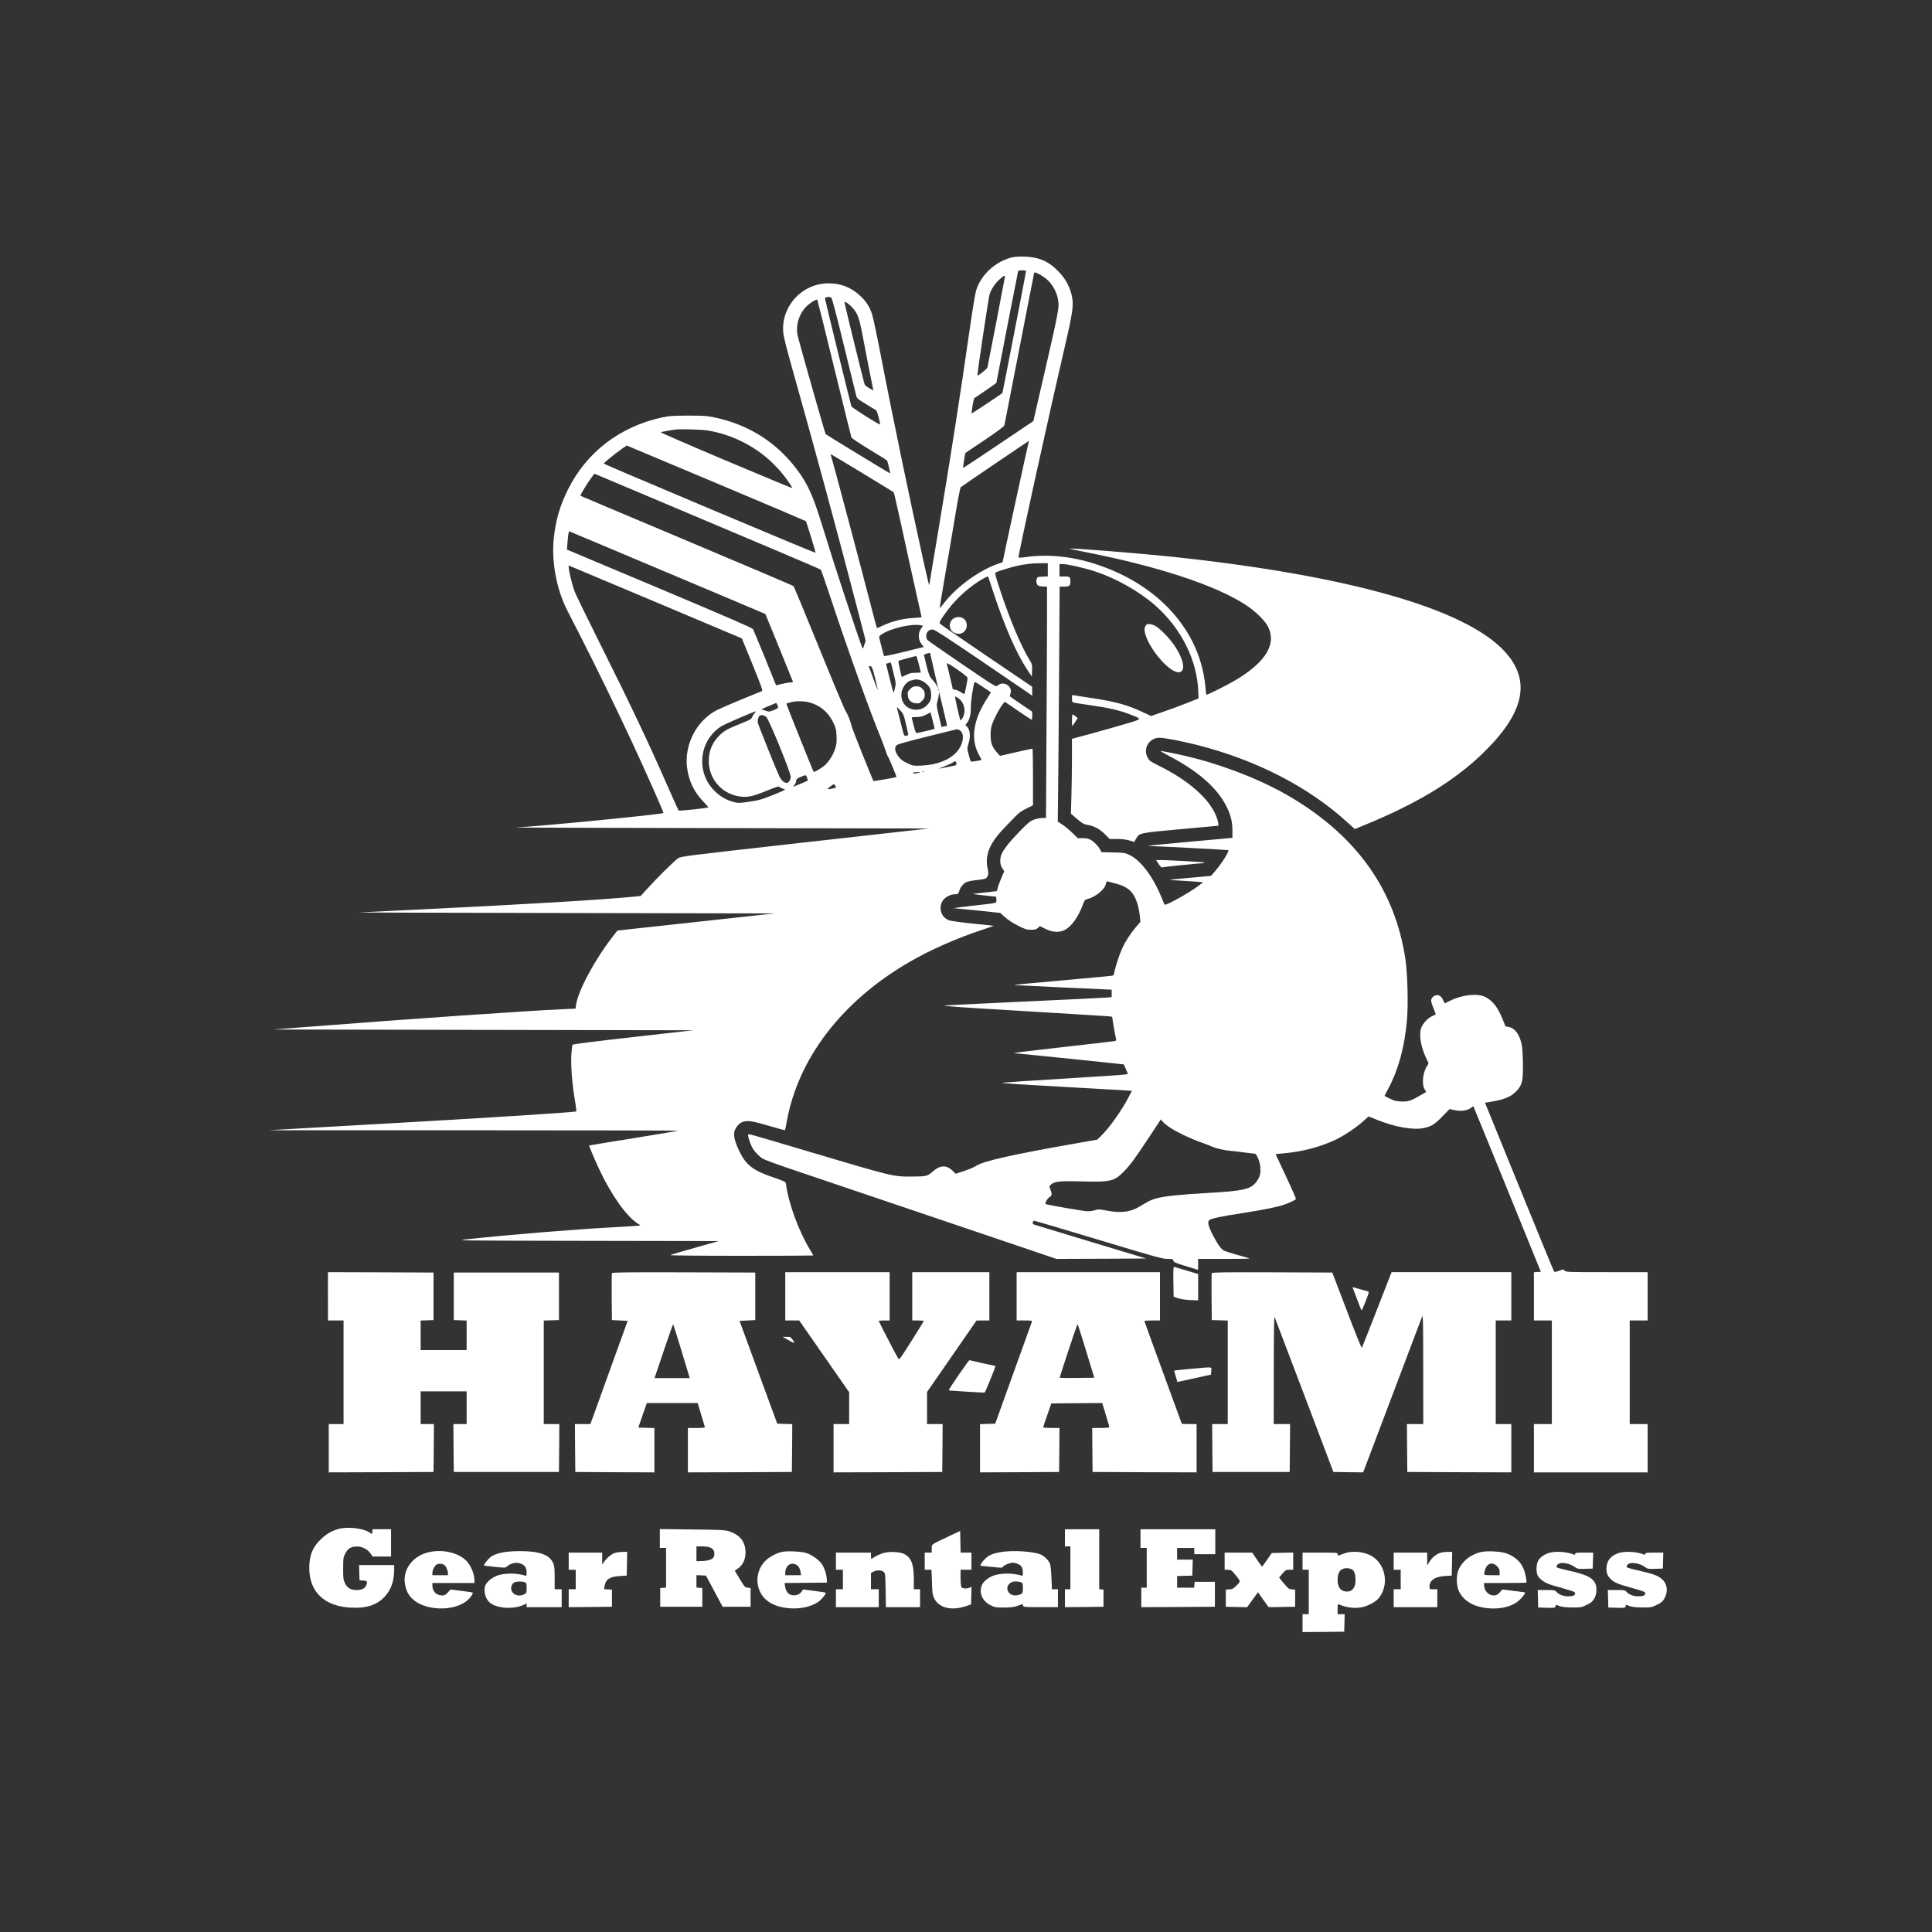 <?xml version="1.0" standalone="no"?>
<!DOCTYPE svg PUBLIC "-//W3C//DTD SVG 20010904//EN"
 "http://www.w3.org/TR/2001/REC-SVG-20010904/DTD/svg10.dtd">
<svg version="1.0" xmlns="http://www.w3.org/2000/svg"
 width="2480pt" height="2480pt" viewBox="0 0 2480 2480"
 preserveAspectRatio="xMidYMid meet">

<rect x="0" y="0" width="2480" height="2480" fill="#333333" stroke="none"/>

<g transform="translate(0,2480) scale(0.1,-0.1)"
fill="#ffffff" stroke="none">
<path d="M12986 21495 c-211 -54 -390 -219 -455 -419 -11 -33 -45 -236 -76
-451 -131 -914 -247 -1659 -415 -2664 -61 -360 -110 -659 -110 -664 0 -33 -15
28 -70 273 -173 780 -406 1898 -549 2645 -50 259 -102 505 -116 549 -33 101
-75 166 -158 243 -111 104 -248 157 -402 156 -335 -1 -602 -284 -582 -618 4
-63 34 -182 140 -560 261 -926 561 -2032 807 -2979 l112 -430 -18 -55 c-16
-51 -18 -53 -27 -30 -70 181 -361 1066 -513 1564 -119 388 -190 543 -333 730
-263 344 -614 564 -1046 656 -98 21 -136 24 -340 24 -201 -1 -243 -4 -335 -23
-543 -118 -971 -446 -1210 -927 -104 -211 -155 -386 -181 -620 -32 -299 33
-655 170 -925 21 -41 113 -221 204 -400 191 -376 441 -890 634 -1305 173 -372
405 -896 400 -901 -17 -17 -1560 -169 -1896 -186 -25 -2 1157 -5 2628 -8
l2674 -5 -1589 -178 c-1549 -174 -1590 -179 -1629 -204 -45 -29 -279 -261
-401 -396 l-79 -88 -90 -9 c-368 -38 -1477 -104 -2858 -170 -345 -16 -644 -31
-665 -32 -20 -2 1171 -5 2647 -8 l2683 -5 -1008 -110 -1008 -110 -59 -75
c-233 -299 -448 -700 -474 -886 l-5 -41 -152 -7 c-499 -23 -1921 -121 -3361
-233 l-360 -28 2693 -5 2692 -5 -772 -87 c-495 -56 -774 -91 -778 -99 -5 -6
-11 -58 -15 -115 -10 -151 7 -371 47 -612 11 -68 18 -125 16 -128 -12 -11
-1054 -78 -2398 -154 -393 -22 -902 -51 -1130 -64 l-415 -24 2629 -1 c1446 0
2627 -3 2625 -5 -2 -2 -260 -45 -574 -96 -313 -50 -571 -92 -572 -94 -4 -4 66
-171 130 -307 147 -316 343 -595 483 -688 l46 -30 -34 -5 c-18 -2 -168 -12
-333 -21 -477 -25 -1349 -97 -1855 -152 -165 -18 -163 -18 1530 -21 l1695 -3
-305 -86 c-168 -47 -309 -89 -315 -94 -5 -5 366 -9 913 -9 507 0 922 2 922 4
0 2 -18 33 -39 68 -151 249 -282 608 -313 857 -3 21 -21 30 -171 81 -253 87
-342 156 -428 335 -56 116 -76 201 -61 253 16 52 57 101 99 118 61 26 126 17
341 -47 112 -33 206 -58 208 -56 3 2 11 44 20 93 142 822 711 1566 1584 2069
269 156 607 304 932 411 81 27 146 49 145 50 -1 1 -121 14 -267 28 -146 15
-284 34 -307 42 -103 37 -142 162 -80 255 27 41 98 79 147 79 44 0 55 8 64 45
10 40 50 92 87 110 16 9 66 20 112 25 142 17 146 18 163 52 14 28 14 37 0 108
-34 169 30 320 217 514 39 41 100 104 135 140 46 49 84 76 147 107 l85 42 0
364 c0 199 -3 363 -7 363 -5 0 -100 -21 -213 -46 l-204 -47 -37 42 c-64 72
-83 123 -83 226 0 72 6 104 26 157 27 72 94 195 132 242 l24 28 170 -116 c93
-64 173 -116 176 -116 3 0 6 24 6 53 l-1 52 -140 95 c-78 52 -143 98 -145 101
-2 4 1 20 7 37 32 93 -93 170 -166 101 -21 -19 -24 -17 -455 276 -239 163
-441 303 -447 312 -7 9 -13 34 -13 54 0 45 36 79 82 79 22 0 168 -94 591 -381
309 -210 590 -402 625 -426 l62 -44 0 58 -1 58 -591 400 c-324 220 -592 405
-595 412 -7 17 20 63 101 171 123 163 296 315 463 408 29 15 54 26 56 24 2 -3
36 -103 75 -223 140 -423 290 -765 424 -967 l63 -95 3 78 c3 74 1 81 -33 137
-110 180 -252 518 -373 883 -63 190 -73 230 -61 238 22 14 185 65 264 83 108
25 201 36 308 36 l97 0 0 -85 0 -84 -67 -3 c-66 -3 -68 -4 -76 -34 -7 -22 -5
-40 4 -60 13 -26 20 -29 72 -32 l57 -3 0 -412 c0 -227 -3 -895 -7 -1484 l-6
-1073 -48 0 c-27 0 -74 -10 -106 -21 -51 -19 -75 -39 -191 -158 -132 -136
-209 -236 -231 -300 -19 -59 -14 -124 15 -166 l25 -38 -35 -82 c-19 -45 -41
-102 -47 -127 l-13 -46 -85 -11 c-47 -6 -116 -13 -154 -17 -37 -4 -66 -8 -64
-10 3 -3 273 -34 293 -34 2 0 4 -18 4 -40 0 -47 29 -39 -300 -76 -204 -23
-280 -34 -229 -34 8 0 141 -13 297 -29 l282 -30 61 -55 c38 -34 101 -75 166
-108 93 -47 111 -53 168 -53 53 0 67 4 88 24 l26 23 72 -36 c88 -44 171 -49
244 -15 86 41 178 169 235 326 21 59 25 64 64 74 104 28 218 123 232 193 5 28
10 35 23 31 9 -2 51 -13 93 -24 84 -22 125 -40 177 -78 72 -55 123 -174 141
-331 l9 -85 -56 -66 c-72 -85 -136 -183 -178 -275 -38 -83 -89 -240 -100 -304
-5 -32 -12 -43 -28 -47 -12 -2 -276 -27 -587 -55 -585 -52 -673 -61 -668 -65
2 -1 283 -15 626 -31 l622 -28 0 -48 0 -47 -42 -5 c-24 -3 -493 -26 -1043 -51
-550 -25 -1027 -49 -1060 -53 -43 -5 239 -25 1005 -70 586 -35 1083 -66 1105
-68 l41 -6 21 -131 c12 -73 25 -142 29 -154 5 -18 1 -23 -17 -27 -13 -3 -307
-37 -654 -76 -546 -62 -687 -80 -624 -80 19 0 1394 -141 1395 -143 1 -1 13
-29 27 -62 l26 -60 -27 -7 c-15 -4 -364 -28 -777 -53 -412 -25 -775 -49 -805
-53 -38 -5 182 -20 720 -50 426 -24 812 -46 858 -49 l82 -6 -51 -96 c-91 -172
-244 -385 -351 -488 l-43 -42 -290 -51 c-813 -143 -1178 -226 -1269 -288 -21
-15 -89 -43 -149 -63 l-110 -36 -38 38 c-75 75 -157 74 -245 -1 -79 -69 -88
-72 -273 -73 -251 -1 -230 -6 -1361 330 -739 220 -737 219 -746 210 -9 -9 21
-106 48 -160 26 -52 93 -123 142 -152 23 -13 174 -69 336 -124 162 -55 1001
-339 1863 -630 l1568 -531 576 2 576 3 -709 214 c-390 118 -719 218 -731 222
-15 6 -20 14 -16 28 3 12 12 21 20 21 7 0 379 -110 826 -245 736 -222 818
-245 884 -245 66 0 72 -2 75 -22 3 -20 23 -29 158 -70 85 -26 156 -48 158 -48
1 0 2 32 2 70 l0 70 332 0 c182 0 329 2 326 5 -2 3 -69 23 -149 45 -79 22
-158 47 -176 56 -40 21 -81 78 -149 209 -55 107 -67 162 -40 184 23 19 161 49
406 86 283 44 455 78 547 109 76 26 148 60 158 75 3 6 -55 137 -128 293 l-133
283 130 13 c224 21 456 84 643 173 105 50 269 160 354 238 l67 60 112 -45
c228 -91 454 -132 591 -105 101 20 144 46 244 150 l93 95 52 -12 c94 -22 184
-9 231 34 10 9 21 15 22 13 2 -2 198 -481 435 -1064 l431 -1060 -45 -3 -44 -3
0 -310 0 -309 115 0 115 0 0 -665 0 -665 -115 0 -115 0 0 -310 0 -310 730 0
730 0 0 310 0 310 -115 0 -115 0 0 665 0 665 115 0 115 0 0 310 0 310 -523 0
c-505 0 -525 1 -541 19 -18 19 -19 19 -72 -1 -33 -13 -58 -17 -64 -12 -5 5
-206 495 -448 1089 l-440 1080 51 8 c193 31 273 62 348 137 75 75 89 126 88
322 0 90 -5 195 -9 234 -19 153 -83 254 -172 271 l-43 9 -38 94 c-62 152 -125
233 -220 282 -96 50 -296 30 -447 -45 -36 -18 -68 -33 -71 -35 -4 -2 -14 15
-23 37 -28 71 -88 89 -136 41 -27 -27 -25 -55 10 -140 17 -40 30 -76 30 -79 0
-3 -20 -14 -45 -24 -59 -25 -128 -102 -145 -162 -27 -95 4 -253 77 -398 24
-48 24 -48 5 -75 -57 -80 -75 -236 -36 -302 l21 -36 -76 -45 c-115 -69 -156
-82 -248 -78 -66 3 -90 10 -145 38 l-66 33 53 102 c126 238 204 525 235 865
18 194 8 605 -19 786 -132 881 -612 1565 -1451 2070 -351 211 -809 397 -1261
514 -141 37 -402 91 -432 91 -6 0 42 -29 108 -63 379 -198 621 -412 740 -652
55 -111 75 -193 75 -310 l0 -90 -537 -49 c-487 -44 -595 -55 -522 -56 106 -2
1001 -49 1006 -53 15 -15 -93 -184 -179 -281 l-43 -49 -255 -23 c-324 -30
-321 -29 -155 -37 77 -4 178 -11 225 -15 l85 -7 -70 -52 c-123 -91 -412 -252
-425 -235 -3 4 -17 34 -30 67 -110 280 -271 498 -419 569 -63 30 -72 31 -214
34 l-147 3 -16 30 c-24 47 -84 109 -127 131 -27 13 -59 20 -100 19 l-62 0 -70
68 c-38 37 -96 85 -129 107 l-58 38 6 551 c3 302 9 981 12 1508 l6 957 57 0
c67 0 81 11 81 61 0 64 -5 69 -76 69 l-64 0 0 80 0 80 36 0 c66 0 286 -50 427
-97 268 -89 562 -255 763 -432 336 -294 542 -705 556 -1111 l3 -85 -140 -56
c-77 -31 -214 -82 -305 -113 l-164 -57 -96 45 c-209 98 -356 139 -670 186
-113 17 -215 33 -227 36 -21 6 -23 3 -23 -39 0 -25 5 -49 10 -52 6 -4 104 -20
218 -36 248 -35 378 -65 516 -119 162 -63 165 -57 -59 -123 -108 -32 -306 -88
-440 -125 l-245 -66 0 -256 c0 -141 -3 -358 -7 -481 l-6 -224 79 -67 c69 -59
85 -68 138 -77 84 -15 156 -54 223 -123 l58 -58 97 0 c66 0 115 -6 157 -19
l61 -19 22 40 c44 77 36 75 566 124 262 24 480 44 485 44 14 0 7 51 -18 116
-86 228 -359 469 -749 660 -106 53 -112 57 -137 105 -58 114 24 248 153 249
66 0 289 -43 491 -94 760 -195 1420 -535 1920 -989 l98 -89 117 48 c673 275
1143 559 1508 907 554 529 647 949 296 1328 -509 549 -2009 974 -4282 1214
-385 40 -1210 107 -1298 104 -15 0 61 -18 168 -39 958 -186 1703 -431 2093
-686 116 -76 239 -194 279 -269 121 -227 -18 -461 -414 -697 -101 -60 -367
-193 -372 -186 -2 1 -9 57 -15 123 -73 698 -591 1279 -1376 1544 -324 109
-631 142 -938 99 -43 -6 -80 -8 -83 -6 -10 10 374 1759 582 2653 119 512 130
590 100 720 -26 109 -79 206 -162 293 -126 135 -252 191 -439 198 -76 2 -128
-1 -169 -11z m184 -179 c0 -15 -300 -1559 -303 -1562 -129 -90 -391 -263 -394
-260 -7 6 25 189 34 195 5 3 70 48 146 99 75 51 137 95 137 98 0 8 269 1391
277 1422 4 19 12 22 54 22 35 0 49 -4 49 -14z m297 -130 c71 -79 114 -178 120
-279 6 -85 -19 -201 -296 -1397 l-26 -115 -449 -302 c-247 -167 -451 -301
-453 -299 -4 3 26 189 30 192 1 0 113 76 248 167 174 117 248 173 252 189 3
13 89 455 192 983 102 528 188 966 190 973 8 23 140 -54 192 -112z m-567 63
c0 -10 -213 -1115 -225 -1166 -4 -18 -110 -103 -128 -103 -8 0 143 1005 157
1047 23 66 70 136 128 188 50 45 68 54 68 34z m-2228 -271 c9 -8 69 -235 162
-618 81 -333 152 -621 157 -641 8 -33 21 -44 127 -107 64 -39 123 -75 130 -80
12 -8 55 -172 48 -180 -9 -8 -358 213 -367 232 -9 22 -339 1368 -339 1385 0
20 60 26 82 9z m37 -903 c117 -478 216 -879 220 -890 5 -11 105 -78 230 -154
122 -73 225 -138 229 -145 6 -10 42 -159 38 -163 -2 -2 -816 493 -827 504 -8
8 -297 1023 -356 1248 -34 130 5 279 98 380 45 49 139 110 150 97 3 -4 102
-398 218 -877z m231 778 c65 -70 88 -128 126 -326 56 -294 134 -690 140 -715
l5 -24 -52 29 c-28 15 -55 37 -60 48 -10 22 -259 1037 -259 1055 0 18 58 -20
100 -67z m-1864 -1578 c299 -45 600 -192 822 -401 52 -48 122 -124 156 -168
66 -84 120 -166 114 -171 -2 -2 -384 157 -850 353 -465 196 -841 360 -835 363
7 4 46 12 87 19 41 6 82 13 90 15 50 10 327 3 416 -10z m4129 -147 c-9 -27
-335 -1528 -335 -1543 0 -2 -24 -11 -52 -20 -235 -77 -541 -297 -699 -505 -29
-38 -55 -68 -56 -66 -2 2 28 187 67 412 39 225 98 571 130 768 34 204 65 365
72 372 11 11 868 592 875 594 1 0 0 -6 -2 -12z m-4012 -529 c628 -264 1145
-484 1150 -488 10 -10 130 -401 125 -407 -6 -6 -2718 1137 -2718 1145 0 16
275 229 298 231 1 0 516 -216 1145 -481z m1874 130 c219 -133 401 -244 405
-248 4 -3 52 -215 108 -471 55 -256 134 -614 175 -796 41 -181 75 -333 75
-336 0 -3 -48 -8 -107 -11 -132 -7 -276 -42 -385 -95 -43 -21 -81 -36 -82 -33
-2 3 -32 114 -66 246 -117 456 -508 1926 -525 1973 -2 6 -3 12 0 12 2 0 183
-108 402 -241z m-2852 -256 c1622 -684 2311 -976 2321 -986 6 -7 71 -192 143
-412 200 -605 494 -1424 621 -1730 23 -55 52 -133 65 -173 13 -41 29 -80 35
-87 11 -13 112 -257 107 -260 -7 -5 -291 -54 -294 -51 -11 11 -266 650 -279
699 -20 80 -50 153 -83 208 -16 25 -169 391 -341 815 -172 423 -318 774 -324
780 -6 7 -623 269 -1371 584 -748 315 -1362 574 -1364 576 -6 6 77 145 129
216 l49 67 38 -15 c21 -9 268 -113 548 -231z m351 -1023 c691 -291 1258 -530
1259 -532 2 -3 330 -807 350 -860 6 -15 1 -18 -26 -18 -19 0 -68 -8 -110 -18
l-77 -19 -142 351 c-78 193 -148 360 -155 372 -9 14 -369 170 -1200 520
l-1187 499 6 85 c7 88 16 150 22 150 2 0 569 -238 1260 -530z m-152 -377
l1109 -468 137 -335 c114 -280 134 -336 121 -341 -260 -105 -531 -219 -582
-246 -260 -135 -419 -448 -379 -742 23 -170 93 -313 210 -432 37 -38 65 -71
61 -73 -19 -11 -372 -48 -380 -40 -4 5 -63 133 -129 285 -259 590 -487 1072
-881 1859 -164 328 -311 629 -326 670 -43 122 -89 330 -72 330 1 0 502 -210
1111 -467z m3404 -299 l30 -6 -23 -34 c-44 -65 -41 -147 9 -209 l24 -30 -252
-62 c-138 -34 -254 -58 -257 -55 -3 4 -18 57 -33 117 -15 61 -29 117 -31 125
-3 10 13 26 48 47 124 74 374 129 485 107z m122 -360 c0 -4 23 -103 50 -221
28 -118 50 -217 50 -221 -1 -4 -7 7 -15 25 -7 18 -32 52 -55 77 -38 42 -45 57
-76 178 -18 73 -34 136 -34 140 0 4 15 12 33 17 41 12 47 12 47 5z m-146 -139
c14 -57 26 -106 26 -107 0 -2 -30 -3 -68 -4 -53 0 -78 -6 -120 -28 -30 -15
-55 -26 -57 -24 -7 9 -46 200 -42 205 5 4 205 59 228 62 4 1 18 -46 33 -104z
m-305 -305 c-7 -33 -16 -60 -19 -60 -3 0 -26 83 -51 185 l-46 185 31 8 31 9
34 -134 c32 -128 33 -136 20 -193z m931 130 c1 -32 -35 -210 -42 -210 -4 0
-24 11 -44 25 -20 13 -51 27 -69 31 l-34 6 -36 156 c-20 87 -39 165 -42 175
-3 12 42 -13 131 -74 75 -51 136 -100 136 -109z m-1188 0 c21 -80 36 -149 35
-153 -1 -5 -17 34 -36 85 -18 51 -44 121 -57 156 l-24 63 23 -3 c20 -3 26 -19
59 -148z m581 -31 c44 -12 102 -59 124 -103 9 -18 16 -55 16 -89 0 -48 -5 -65
-29 -100 -41 -57 -95 -87 -162 -87 -113 0 -192 78 -192 190 0 84 60 171 128
186 15 3 32 7 37 9 19 6 40 5 78 -6z m812 -92 c50 -33 92 -61 94 -63 1 -1 -20
-38 -49 -81 -177 -270 -214 -521 -105 -720 20 -36 35 -66 33 -68 -10 -7 -131
-25 -136 -20 -4 4 -16 43 -28 88 -20 80 -20 83 -2 140 31 100 20 188 -27 227
-14 11 -14 15 -1 29 39 43 60 114 58 201 -1 72 23 252 44 323 6 20 0 23 119
-56z m-578 -39 c-3 -8 -6 -5 -6 6 -1 11 2 17 5 13 3 -3 4 -12 1 -19z m63 -250
c27 -111 48 -203 47 -204 -1 -1 -18 -5 -37 -9 l-35 -6 -33 140 c-32 136 -33
141 -18 192 9 29 17 69 17 88 1 20 3 28 6 19 2 -10 26 -108 53 -220z m191 149
c78 -52 104 -171 55 -252 -17 -28 -26 -36 -30 -25 -16 44 -72 300 -66 300 4 0
22 -10 41 -23z m-1918 -52 c140 -36 244 -121 308 -250 38 -76 42 -93 47 -178
4 -78 1 -107 -17 -165 -25 -83 -85 -176 -144 -224 -40 -34 -126 -83 -132 -76
-9 9 -354 872 -351 875 2 3 26 11 53 18 65 18 167 18 236 0z m-396 -69 c-3 -7
-30 -22 -61 -34 -51 -19 -58 -20 -90 -7 -20 8 -46 15 -58 15 -13 1 24 20 82
44 l105 43 13 -24 c8 -14 11 -30 9 -37z m1643 -214 c18 -73 30 -135 28 -137
-1 -2 -14 -6 -28 -10 -25 -6 -26 -5 -69 172 -24 98 -46 185 -49 193 -3 8 15
-7 41 -35 44 -48 47 -56 77 -183z m-1940 148 c-11 -11 -26 -34 -33 -52 -13
-30 -27 -38 -138 -82 -175 -70 -215 -91 -277 -149 -95 -91 -143 -200 -144
-330 -2 -245 182 -445 427 -464 88 -7 153 9 331 82 121 50 138 54 153 41 9 -8
31 -18 50 -23 33 -8 28 -11 -132 -76 -149 -60 -181 -69 -307 -88 -131 -19
-144 -19 -201 -4 -94 24 -177 72 -250 146 -239 240 -196 642 88 825 42 27 419
191 446 193 4 1 -2 -8 -13 -19z m2307 -206 c-7 -4 -219 -54 -230 -54 -10 0
-22 29 -36 88 -12 48 -24 94 -27 103 -3 13 7 15 60 15 52 0 76 6 123 30 l58
30 27 -105 c15 -58 26 -106 25 -107z m-2162 154 c36 -31 315 -713 315 -769 0
-38 -26 -79 -50 -79 -36 0 -74 35 -100 93 -52 115 -263 642 -271 676 -5 23 -3
46 6 68 11 27 19 33 44 33 17 0 41 -10 56 -22z m2478 -169 c76 -35 58 -183
-35 -284 -92 -101 -251 -163 -443 -172 -103 -5 -114 -4 -168 21 -80 35 -110
58 -146 113 -36 54 -40 101 -11 128 13 12 152 51 392 110 205 51 376 93 380
94 4 1 18 -4 31 -10z m-38 -420 c4 -12 3 -24 -2 -29 -4 -4 -48 -15 -98 -24
-49 -10 -101 -20 -115 -22 -14 -3 14 10 62 29 48 19 97 41 110 50 31 21 35 21
43 -4z m-412 -116 c-7 -2 -19 -2 -25 0 -7 3 -2 5 12 5 14 0 19 -2 13 -5z m-68
-13 c-44 -11 -75 -11 -75 0 0 6 23 9 53 9 44 -1 48 -2 22 -9z m-1436 -61 c6
-18 11 -34 11 -36 0 -5 -60 -32 -138 -62 l-54 -21 21 26 c12 15 21 38 21 51 0
19 10 29 53 48 68 31 73 31 86 -6z m371 -125 c0 -10 -97 -30 -106 -21 -2 2 15
18 39 35 38 28 43 29 55 14 6 -8 12 -21 12 -28z m4290 -4369 c88 -58 267 -144
395 -188 55 -20 121 -45 146 -56 54 -24 156 -47 254 -56 39 -3 119 -13 178
-21 59 -8 112 -14 117 -14 20 0 63 -105 68 -166 6 -83 -2 -122 -40 -178 -73
-112 -159 -133 -661 -161 -324 -18 -519 -39 -623 -65 -76 -20 -101 -32 -219
-104 -120 -74 -246 -91 -421 -57 -104 20 -114 20 -164 5 -29 -9 -74 -14 -99
-12 -85 8 -520 84 -529 93 -12 11 22 72 48 87 35 20 37 40 13 99 -16 42 -16
42 10 65 47 40 118 47 403 39 361 -10 410 2 535 132 82 84 135 157 323 441
l147 223 25 -30 c14 -17 56 -51 94 -76z"/>
<path d="M11683 15955 c-33 -33 -35 -39 -30 -81 3 -31 13 -55 30 -71 16 -17
40 -27 71 -30 42 -5 48 -3 81 30 30 30 35 42 35 80 0 37 -5 51 -31 76 -25 26
-39 31 -76 31 -38 0 -50 -5 -80 -35z"/>
<path d="M12231 16854 c-62 -52 -48 -150 26 -180 98 -42 186 52 141 151 -26
57 -115 73 -167 29z"/>
<path d="M14704 16765 c-79 -121 263 -595 429 -595 17 0 32 9 43 25 46 71 -49
282 -200 442 -97 103 -155 144 -211 151 -38 4 -45 1 -61 -23z"/>
<path d="M13760 15555 c0 -41 2 -75 4 -75 2 0 19 23 37 51 l33 52 -30 23 c-16
13 -32 24 -36 24 -5 0 -8 -34 -8 -75z"/>
<path d="M14872 13710 c23 -34 38 -48 48 -44 13 6 473 53 523 54 9 0 17 4 17
8 0 7 -468 33 -583 32 l-37 0 32 -50z"/>
<path d="M15062 8349 l3 -194 55 -19 c34 -12 93 -21 158 -24 l102 -4 0 169 0
169 -147 44 c-82 24 -154 45 -161 48 -10 3 -12 -36 -10 -189z"/>
<path d="M4210 8160 l0 -310 100 0 100 0 0 -665 0 -665 -95 0 -95 0 0 -310 0
-310 673 2 672 3 3 308 2 307 -85 0 -85 0 0 210 0 210 295 0 295 0 0 -210 0
-210 -85 0 -85 0 2 -307 3 -308 675 0 675 0 3 308 2 307 -100 0 -100 0 0 665
0 664 98 3 97 3 0 305 0 305 -675 0 -675 0 0 -305 0 -305 83 -3 82 -3 0 -189
0 -190 -295 0 -295 0 0 190 0 189 83 3 82 3 0 305 0 305 -677 3 -678 2 0 -310z"/>
<path d="M7855 8457 c-3 -7 -4 -145 -3 -307 l3 -295 101 -5 101 -5 -224 -620
c-122 -341 -230 -639 -239 -662 l-16 -43 -99 0 -99 0 2 -307 3 -308 508 -3
507 -2 0 285 0 284 -103 3 -103 3 54 158 55 157 326 0 327 0 44 -147 c24 -82
46 -154 48 -160 3 -10 -22 -13 -107 -13 l-111 0 0 -285 0 -285 668 2 667 3 3
307 2 307 -96 3 -97 3 -242 660 -242 660 101 5 101 5 0 305 0 305 -918 3
c-733 2 -919 0 -922 -11z m888 -980 c54 -177 100 -332 104 -344 l5 -23 -225 0
-225 0 116 345 c65 190 119 345 122 345 3 0 49 -145 103 -323z"/>
<path d="M10080 8160 l0 -310 89 0 90 0 320 -460 321 -461 0 -204 0 -205 -100
0 -100 0 0 -310 0 -310 698 2 697 3 3 308 2 307 -100 0 -100 0 0 206 0 206
318 459 317 458 83 1 82 0 0 310 0 310 -495 0 -495 0 0 -310 0 -310 76 0 c42
0 74 -4 72 -8 -1 -5 -73 -120 -158 -255 -137 -218 -157 -245 -168 -229 -15 20
-252 477 -252 486 0 3 32 6 70 6 l70 0 0 310 0 310 -670 0 -670 0 0 -310z"/>
<path d="M13050 8160 l0 -310 101 0 c91 0 100 -2 95 -17 -4 -10 -111 -308
-239 -663 l-232 -645 -98 -3 -97 -3 0 -309 0 -310 508 2 507 3 3 283 2 282
-105 0 c-58 0 -105 3 -105 8 0 4 24 75 53 157 l52 150 327 3 327 2 26 -87 c15
-49 35 -117 46 -152 10 -35 19 -67 19 -72 0 -5 -50 -9 -110 -9 l-110 0 2 -282
3 -283 668 -3 667 -2 0 310 0 310 -95 0 c-52 0 -95 2 -95 4 0 2 -108 298 -240
657 -132 360 -240 657 -240 661 0 5 45 8 100 8 l100 0 0 310 0 310 -920 0
-920 0 0 -310z m896 -715 l101 -330 -220 -3 c-121 -1 -222 0 -224 2 -4 4 194
602 223 676 8 20 0 44 120 -345z"/>
<path d="M15555 8457 c-3 -7 -4 -145 -3 -307 l3 -295 103 -3 102 -3 0 -664 0
-665 -100 0 -100 0 2 -307 3 -308 495 0 495 0 3 308 2 307 -105 0 -105 0 1
698 c0 455 4 690 10 677 5 -11 177 -463 382 -1005 l373 -985 191 -3 191 -2 20
52 c11 29 178 472 372 983 194 512 358 946 365 965 12 30 14 -75 14 -672 l1
-708 -105 0 -105 0 2 -307 3 -308 668 -3 667 -2 0 310 0 310 -100 0 -100 0 0
665 0 665 100 0 100 0 0 310 0 310 -769 0 -768 0 -188 -482 c-103 -266 -191
-486 -194 -490 -4 -5 -91 211 -193 480 l-186 487 -771 3 c-616 2 -773 0 -776
-11z"/>
<path d="M17386 8212 c72 -192 88 -232 93 -232 3 0 27 54 52 119 45 116 46
120 25 125 -12 3 -60 17 -108 30 l-87 24 25 -66z"/>
<path d="M10118 7599 c40 -23 75 -39 77 -37 3 2 -7 21 -21 41 -23 35 -28 37
-77 37 l-52 0 73 -41z"/>
<path d="M12310 7157 c-69 -100 -126 -188 -128 -194 -2 -7 5 -13 15 -13 10 0
112 -7 227 -15 115 -8 212 -12 216 -10 9 5 143 335 138 340 -1 1 -41 10 -88
20 -47 9 -119 25 -162 36 -42 10 -80 19 -85 19 -4 -1 -64 -83 -133 -183z"/>
<path d="M15286 7229 c-115 -11 -210 -20 -212 -22 -2 -1 6 -35 18 -74 l21 -72
31 6 c17 4 114 25 216 47 l185 41 3 48 c4 55 37 52 -262 26z"/>
<path d="M4350 5175 c-91 -25 -159 -64 -229 -131 -107 -101 -151 -208 -151
-371 0 -311 197 -496 545 -510 196 -8 326 36 425 144 83 91 119 196 120 351
l0 52 -225 0 -226 0 3 -97 3 -98 48 -3 c53 -3 60 -18 33 -71 -19 -36 -55 -51
-123 -51 -72 0 -114 25 -145 88 -21 42 -23 61 -23 187 0 129 2 144 25 189 33
65 66 88 134 94 73 6 151 -30 191 -88 l28 -40 118 0 119 0 0 175 0 175 -120 0
-120 0 0 -30 c0 -35 -3 -36 -38 -11 -76 53 -279 77 -392 46z"/>
<path d="M8470 5051 l0 -121 40 0 40 0 0 -254 0 -255 -37 -3 -38 -3 0 -120 0
-120 270 0 270 0 0 120 0 120 -37 3 -38 3 0 80 0 80 61 -3 61 -3 107 -200 107
-200 180 0 179 0 0 120 0 120 -38 5 c-35 5 -41 11 -101 111 l-64 107 43 30
c62 43 95 116 95 206 -1 139 -75 229 -225 274 -40 12 -135 16 -462 19 l-413 5
0 -121z m645 -115 c38 -16 55 -42 55 -84 0 -64 -52 -89 -187 -91 l-43 -1 0 95
0 95 70 0 c39 0 86 -6 105 -14z"/>
<path d="M13670 5060 l0 -110 35 0 35 0 0 -275 0 -275 -35 0 -35 0 0 -115 0
-115 248 2 247 3 0 110 0 110 -27 3 -28 3 0 385 0 384 -220 0 -220 0 0 -110z"/>
<path d="M14640 5050 l0 -120 40 0 40 0 0 -255 0 -255 -35 0 -35 0 0 -125 0
-125 473 2 472 3 0 160 0 160 -130 0 -130 0 -3 -37 -3 -38 -110 0 -109 0 0 75
0 74 98 3 97 3 3 103 3 102 -101 0 -100 0 0 75 0 75 110 0 110 0 0 -40 0 -40
135 0 135 0 0 160 0 160 -480 0 -480 0 0 -120z"/>
<path d="M12170 5075 c-227 -108 -210 -95 -210 -155 l0 -50 -45 0 -45 0 0
-110 0 -110 44 0 43 0 6 -160 c4 -142 8 -166 29 -207 61 -124 222 -163 408
-100 l65 22 3 112 3 113 -26 -10 c-44 -17 -93 -12 -105 9 -5 11 -10 65 -10
120 l0 101 70 0 70 0 0 110 0 110 -70 0 -69 0 -3 139 -3 139 -155 -73z"/>
<path d="M5498 4874 c-207 -50 -335 -229 -298 -416 15 -79 40 -128 90 -178
160 -160 542 -171 713 -20 38 33 73 87 64 97 -3 3 -68 12 -145 22 l-140 17
-34 -38 c-28 -31 -41 -38 -72 -38 -75 0 -126 52 -126 130 l0 30 270 0 270 0 0
33 c0 84 -46 194 -106 254 -105 105 -311 150 -486 107z m209 -166 c21 -17 43
-70 43 -103 l0 -25 -100 0 -100 0 0 25 c0 38 25 90 51 109 27 19 80 16 106 -6z"/>
<path d="M6465 4875 c-79 -14 -134 -35 -172 -65 -29 -23 -88 -99 -81 -105 2
-2 64 -10 138 -18 126 -13 136 -13 155 3 58 51 133 63 195 32 42 -21 60 -53
60 -110 0 -40 -2 -43 -22 -36 -98 31 -247 33 -340 4 -69 -21 -138 -73 -163
-121 -33 -64 -11 -172 47 -226 85 -80 309 -96 441 -33 l37 18 0 -24 0 -24 225
0 225 0 0 115 0 115 -45 0 -45 0 0 148 c0 120 -4 154 -19 187 -50 110 -180
156 -441 154 -69 0 -156 -7 -195 -14z m269 -385 c24 -9 26 -14 26 -74 0 -62
-1 -66 -30 -81 -98 -50 -201 26 -159 119 6 13 21 29 33 34 27 14 98 15 130 2z"/>
<path d="M10041 4880 c-72 -15 -167 -66 -216 -115 -152 -151 -132 -407 40
-525 170 -117 491 -115 648 5 43 33 95 101 85 111 -3 2 -69 13 -147 23 l-142
18 -19 -27 c-25 -36 -71 -54 -116 -47 -57 9 -85 44 -97 119 l-6 38 272 2 272
3 -2 43 c-3 64 -28 141 -63 194 -37 55 -129 121 -204 144 -60 19 -241 27 -305
14z m173 -162 c34 -15 54 -47 62 -97 l7 -41 -102 0 -101 0 0 31 c0 86 66 139
134 107z"/>
<path d="M12835 4875 c-93 -17 -142 -38 -188 -83 -46 -44 -74 -92 -55 -92 7 0
72 -7 143 -14 115 -12 131 -12 139 1 12 21 85 53 124 53 44 0 96 -23 116 -51
9 -14 16 -43 16 -72 0 -46 -1 -48 -22 -41 -98 31 -247 33 -340 4 -73 -22 -143
-77 -164 -127 -41 -98 4 -204 110 -258 56 -28 66 -30 175 -30 94 1 127 5 176
23 32 12 60 22 61 22 1 0 4 -9 7 -20 5 -19 14 -20 226 -20 l221 0 0 115 0 115
-38 0 -39 0 -6 143 c-3 78 -11 157 -16 176 -13 42 -63 96 -113 122 -87 45
-374 63 -533 34z m269 -385 c24 -9 26 -14 26 -74 0 -62 -1 -66 -30 -81 -16 -8
-48 -15 -70 -15 -53 0 -100 42 -100 90 0 50 47 90 104 90 24 0 56 -4 70 -10z"/>
<path d="M19003 4876 c-134 -34 -241 -123 -283 -234 -31 -80 -25 -205 12 -277
47 -92 138 -159 254 -189 199 -50 404 -18 514 81 48 43 90 103 73 103 -5 1
-71 9 -147 19 l-140 18 -36 -39 c-31 -32 -43 -38 -77 -38 -66 0 -123 62 -123
135 l0 25 268 0 c148 0 271 2 274 5 11 11 -14 132 -38 184 -42 93 -113 154
-223 193 -72 25 -253 33 -328 14z m213 -180 c28 -28 34 -42 34 -75 l0 -41
-100 0 c-110 0 -107 -2 -89 64 25 89 95 112 155 52z"/>
<path d="M7897 4867 c-47 -15 -99 -56 -138 -109 l-29 -41 0 76 0 77 -215 0
-215 0 0 -110 0 -110 45 0 45 0 0 -125 0 -125 -45 0 -45 0 0 -115 0 -115 278
2 277 3 0 110 0 110 -51 3 -51 3 7 37 c16 91 64 123 194 131 l91 6 3 153 3
152 -58 -1 c-32 0 -75 -6 -96 -12z"/>
<path d="M11327 4861 c-32 -11 -76 -31 -97 -45 -22 -14 -42 -26 -45 -26 -3 0
-5 18 -5 40 l0 40 -225 0 -225 0 0 -110 0 -110 45 0 45 0 0 -125 0 -125 -45 0
-45 0 0 -115 0 -115 275 0 275 0 0 115 0 115 -50 0 -50 0 0 105 0 104 31 16
c45 24 106 22 133 -4 20 -20 21 -32 24 -236 l4 -215 219 0 219 0 0 115 0 115
-40 0 -40 0 0 128 c0 193 -32 277 -123 324 -60 31 -200 35 -280 9z"/>
<path d="M17260 4861 c-30 -10 -63 -22 -72 -26 -14 -5 -18 -2 -18 14 0 21 -3
21 -225 21 l-225 0 0 -110 0 -110 40 0 40 0 0 -285 0 -285 -40 0 -40 0 0 -115
0 -115 268 2 267 3 3 113 3 112 -46 0 -45 0 0 66 c0 59 2 65 18 59 97 -42 204
-54 294 -36 78 17 170 64 209 109 134 152 109 404 -52 527 -96 73 -255 97
-379 56z m95 -207 c31 -20 45 -63 45 -136 0 -94 -40 -148 -108 -148 -80 0
-122 52 -122 150 0 101 39 150 118 150 23 0 53 -7 67 -16z"/>
<path d="M18500 4871 c-67 -21 -118 -62 -159 -131 l-21 -35 0 83 0 82 -215 0
-215 0 0 -110 0 -110 45 0 45 0 0 -125 0 -125 -45 0 -45 0 0 -115 0 -115 280
0 280 0 0 115 0 115 -50 0 c-50 0 -50 0 -50 33 0 82 67 128 200 137 l85 5 3
153 3 152 -58 -1 c-32 0 -69 -4 -83 -8z"/>
<path d="M19883 4866 c-62 -20 -109 -53 -135 -94 -32 -51 -33 -167 -2 -209 43
-57 97 -89 215 -122 231 -66 250 -72 256 -87 11 -28 -20 -45 -84 -45 -65 -1
-122 21 -157 60 -17 19 -30 21 -128 21 l-109 0 3 -112 3 -113 108 -3 c102 -3
109 -1 114 18 6 24 1 24 54 3 31 -11 78 -16 159 -17 106 -1 120 1 175 27 72
34 91 50 117 101 25 49 28 139 5 182 -41 78 -117 114 -362 168 -66 15 -124 31
-129 36 -14 14 1 39 31 51 43 17 139 -4 191 -41 42 -30 47 -31 140 -28 l97 3
3 103 3 102 -116 0 c-99 0 -115 -2 -115 -16 0 -11 -5 -14 -17 -9 -89 37 -238
46 -320 21z"/>
<path d="M20783 4866 c-96 -31 -148 -85 -159 -169 -10 -67 3 -113 42 -157 46
-50 96 -73 272 -121 159 -44 182 -53 182 -73 0 -25 -28 -37 -88 -37 -64 -1
-121 22 -156 60 -17 19 -30 21 -128 21 l-109 0 3 -112 3 -113 108 -3 c102 -3
109 -1 114 18 6 24 1 24 54 3 31 -11 78 -16 159 -17 106 -1 120 1 175 27 71
33 91 51 115 97 44 89 32 178 -35 239 -49 45 -123 72 -320 115 -66 15 -124 31
-129 36 -14 14 1 39 31 51 43 17 139 -4 191 -41 42 -30 47 -31 140 -28 l97 3
3 103 3 102 -116 0 c-99 0 -115 -2 -115 -16 0 -11 -5 -14 -17 -9 -89 37 -238
46 -320 21z"/>
<path d="M15720 4760 l0 -110 43 -1 c39 0 45 -4 92 -61 74 -91 73 -84 19 -139
-41 -42 -53 -48 -93 -51 l-46 -3 0 -110 0 -110 137 -3 136 -3 70 96 70 96 68
-96 69 -95 170 2 170 3 0 110 0 110 -42 3 c-38 3 -46 9 -103 77 l-61 75 43 50
c40 47 46 50 91 50 l47 0 0 110 0 111 -137 -3 -138 -3 -60 -87 c-33 -48 -62
-87 -65 -87 -3 0 -32 40 -65 89 l-60 89 -177 1 -178 0 0 -110z"/>
</g>
</svg>
